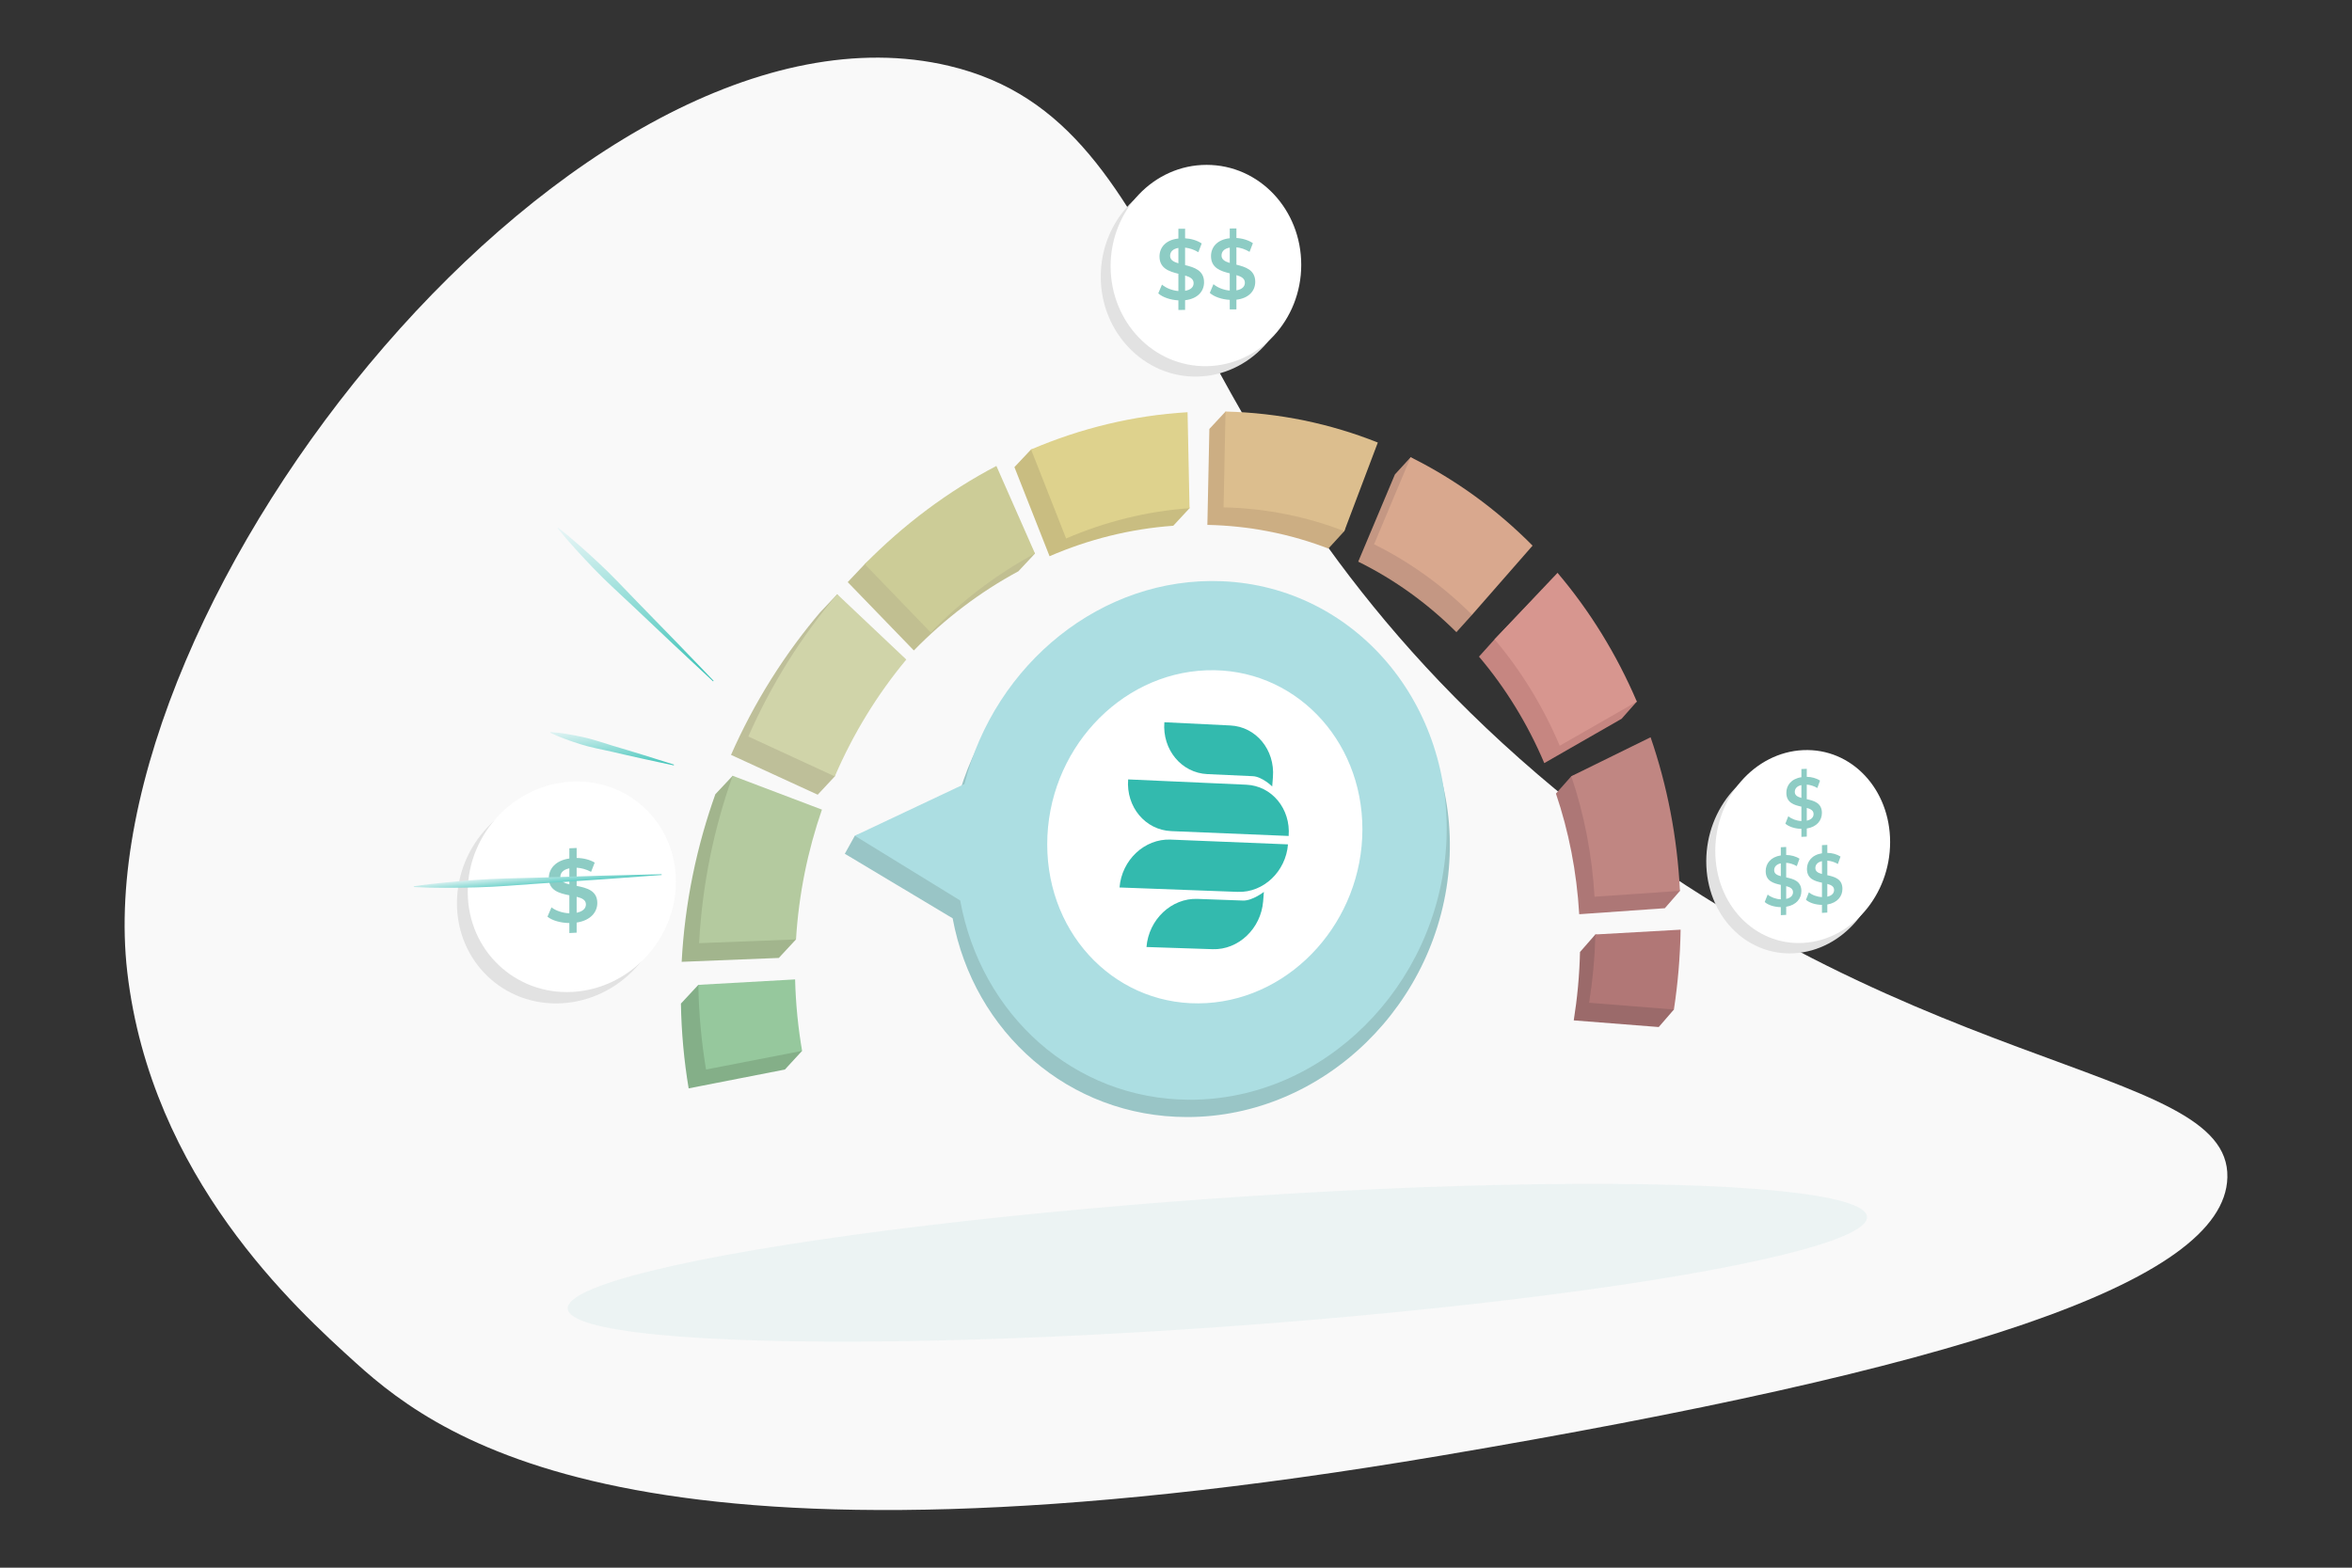 <?xml version="1.0" encoding="UTF-8"?>
<svg xmlns="http://www.w3.org/2000/svg" xmlns:xlink="http://www.w3.org/1999/xlink" id="a" data-name="illustrations" width="1500" height="1000" viewBox="0 0 1500 1000">
  <rect x="0" y="0" width="1500" height="1000" fill="#333333" stroke="none"/>
  <defs>
    <style>
      .e {
        fill: url(#d);
      }

      .f {
        fill: url(#c);
      }

      .g {
        fill: url(#b);
      }

      .h {
        fill: #f9f9f9;
      }

      .i {
        fill: #fff;
      }

      .j {
        fill: #e2e2e2;
      }

      .k {
        fill: #96c89d;
      }

      .l {
        fill: #84af88;
      }

      .m {
        fill: #c1bf91;
      }

      .n {
        fill: #b4ca9f;
      }

      .o {
        fill: #8dccc4;
      }

      .p {
        fill: #b17776;
      }

      .q {
        fill: #c08682;
      }

      .r {
        fill: #bebf99;
      }

      .s {
        fill: #cccc97;
      }

      .t {
        fill: #ccae83;
      }

      .u {
        fill: #c9bd81;
      }

      .v {
        fill: #d0d4a9;
      }

      .w {
        fill: #ded28d;
      }

      .x {
        fill: #c49783;
      }

      .y {
        fill: #dcbe8e;
      }

      .z {
        fill: #d9a88e;
      }

      .aa {
        fill: #ad7776;
      }

      .ab {
        fill: #acdee2;
      }

      .ac {
        fill: #c68681;
      }

      .ad {
        fill: #d7968f;
      }

      .ae {
        fill: #a2b58d;
      }

      .af {
        fill: #99c5c6;
      }

      .ag {
        fill: #9b6a6a;
      }

      .ah {
        fill: #33baae;
      }

      .ai {
        fill: #e1eeef;
        opacity: .55;
      }
    </style>
    <linearGradient id="b" x1="410.17" y1="439.98" x2="400.52" y2="331.18" gradientUnits="userSpaceOnUse">
      <stop offset="0" stop-color="#33c0b4"></stop>
      <stop offset="1" stop-color="#edf7f8"></stop>
    </linearGradient>
    <linearGradient id="c" x1="391.83" y1="493.62" x2="388.98" y2="461.54" xlink:href="#b"></linearGradient>
    <linearGradient id="d" x1="343.43" y1="567.27" x2="342.45" y2="556.19" xlink:href="#b"></linearGradient>
  </defs>
  <path class="h" d="m1420.52,751.07c-1.72,67.69-175.66,122.31-501.83,177.5-504.43,85.36-634.63-7.47-691.72-59.17-38.41-34.78-130.55-118.22-145.8-249.35C53.45,381.8,371.38-13.25,605.16,42c154.69,36.56,130.46,241.83,375.36,451.84,228.26,195.75,441.89,182.59,440,257.22Z"></path>
  <ellipse class="ai" cx="776.33" cy="805.54" rx="415.35" ry="41.01" transform="translate(-54.9 56.78) rotate(-4.05)"></ellipse>
  <path class="j" d="m424.38,569.54c0,36.82-29.44,68.34-66.01,70.42-36.86,2.1-66.95-26.46-66.95-63.81,0-37.34,30.09-68.9,66.95-70.47,36.57-1.56,66.01,27.04,66.01,63.86Z"></path>
  <path class="j" d="m823.75,175.5c0,35.24-26.97,64.22-60.46,64.72s-61.28-28.04-61.28-63.76c0-35.72,27.54-64.71,61.28-64.73,33.49-.02,60.46,28.53,60.46,63.77Z"></path>
  <path class="j" d="m1199.81,543.7c0,33.76-24.74,62.57-55.46,64.37-30.94,1.81-56.18-24.44-56.18-58.64,0-34.2,25.24-63.04,56.18-64.4,30.72-1.35,55.46,24.92,55.46,58.68Z"></path>
  <path class="af" d="m778.22,381.69c-78.13-3.01-148.08,52.76-167.91,129.74-21.61,7.19-43.33,14.42-65.14,21.68-2.13,3.83-4.25,7.66-6.38,11.49,23.03,13.79,45.95,27.51,68.76,41.17,13.52,72.85,74.13,126.64,149.29,126.77,87.46.15,161.76-72.64,167.47-162.46,5.7-89.71-59.02-165.03-146.07-168.39Z"></path>
  <path class="l" d="m500.58,682.24c-20.37,3.98-40.84,7.98-61.39,12-2.93-17.53-4.61-35.58-4.93-54.07,3.71-3.99,7.41-7.97,11.11-11.95,16.98,2.81,33.89,5.61,50.75,8.4.11,2.47.28,6.39.48,11.22.35,8.87.35,10.18.94,11.91.92,2.67,3.69,7.55,13.99,10.58-3.65,3.97-7.3,7.94-10.95,11.91Z"></path>
  <path class="ae" d="m513.27,528.15c-15.28-11.06-30.61-22.16-45.99-33.3-3.68,3.92-7.37,7.84-11.06,11.76-5.27,14.78-10.49,32.27-14.51,52.12-3.62,17.87-5.98,36.18-6.97,54.8,20.74-.83,41.4-1.66,61.96-2.48,3.66-3.95,7.31-7.89,10.96-11.83-2.51-6.48-5.64-17.09-5.42-30.6.32-19.11,7.19-33.59,11.02-40.47Z"></path>
  <path class="r" d="m567.21,432.24c-11.06-17.69-22.15-35.42-33.27-53.19-3.63,3.84-7.26,7.69-10.9,11.54-9.94,11.71-20.81,26-31.46,43.02-9.52,15.21-18.02,31.23-25.37,47.91,18.5,8.5,36.92,16.97,55.28,25.41,3.64-3.9,7.27-7.79,10.9-11.68,1.67-7.7,4.5-17.27,9.47-27.64,7.96-16.61,18.03-28.21,25.34-35.37Z"></path>
  <path class="m" d="m649.47,364.43c3.54-3.79,7.07-7.57,10.6-11.35-11.73-14.81-23.49-29.66-35.28-44.55-13.6,7.33-28.57,16.48-44.21,27.89-10.76,7.85-20.44,15.76-29.08,23.41-3.62,3.83-7.23,7.66-10.86,11.5,14.1,14.58,28.16,29.11,42.17,43.59,19.8-20.28,42.27-37.37,66.66-50.5Z"></path>
  <path class="u" d="m646.96,297.98c7.48,18.97,14.95,37.91,22.4,56.82,24.89-10.75,51.43-17.46,78.9-19.43,3.46-3.73,6.92-7.47,10.37-11.19-3.88-16.69-7.76-33.39-11.65-50.1-16.85,2.76-34.14,5.38-51.86,7.82-12.65,1.74-25.18,3.34-37.57,4.81-3.53,3.76-7.07,7.52-10.61,11.28Z"></path>
  <path class="ag" d="m1003.67,650.88c18.14,1.42,36.21,2.84,54.2,4.25,3.23-3.72,6.45-7.45,9.67-11.17-2.12-2.83-5.02-7.52-6.67-14.11-2.92-11.66-.04-21.79,1.29-25.71-14.85-2.67-29.76-5.36-44.72-8.05-3.26,3.72-6.52,7.45-9.78,11.18-.07,3.21-.21,6.78-.43,10.65-.21,3.67-.48,7.46-.84,11.36-.71,7.67-1.65,14.89-2.72,21.61Z"></path>
  <path class="aa" d="m992.29,506.23c3.28-3.7,6.55-7.39,9.82-11.08,13.66-4.63,27.28-9.25,40.86-13.86,2.89,14.37,6.95,30.43,12.7,47.55,4.96,14.78,10.38,27.93,15.74,39.42-3.22,3.69-6.44,7.38-9.66,11.08-18.13,1.27-36.33,2.55-54.6,3.83-1.58-27.06-6.69-52.88-14.84-76.94Z"></path>
  <path class="ac" d="m943.24,418.86c3.31-3.69,6.62-7.37,9.93-11.05,10.13-10.51,20.23-21,30.31-31.46,7.33,11.9,16.6,25.2,28.21,38.81,11.21,13.14,22.25,23.81,32.2,32.37-3.24,3.66-6.48,7.32-9.72,10.98-16.37,9.38-32.8,18.8-49.29,28.26-10.65-25.09-24.74-47.96-41.64-67.91Z"></path>
  <path class="x" d="m866.22,358.26c7.81-18.57,15.61-37.12,23.39-55.63,3.35-3.66,6.7-7.32,10.05-10.98,7.28,4.87,21.47,15.89,31.24,35.94,13.89,28.49,9.53,56.15,7.89,64.6-3.32,3.68-6.64,7.36-9.96,11.05-18.41-18.33-39.49-33.57-62.62-44.98Z"></path>
  <path class="t" d="m868.61,293.29c-3.76,15.17-7.52,30.34-11.28,45.54-3.38,3.69-6.76,7.39-10.15,11.09-10.79-4.16-23.92-8.26-39.14-11.15-12.35-2.34-25.05-3.69-38.03-3.95.42-20.4.85-40.8,1.27-61.2,3.44-3.7,6.88-7.4,10.32-11.1,12.28,5.81,25.85,11.56,40.64,16.88,16.54,5.95,32.11,10.45,46.37,13.89Z"></path>
  <path class="i" d="m431.06,562.41c0,36.79-29.39,68.27-65.91,70.32s-66.85-26.5-66.85-63.81c0-37.32,30.05-68.83,66.85-70.37,36.52-1.53,65.91,27.07,65.91,63.86Z"></path>
  <path class="k" d="m511.53,670.33c-20.33,3.95-40.74,7.92-61.25,11.9-2.92-17.51-4.6-35.55-4.91-54.01,20.66-1.16,41.23-2.32,61.71-3.47.18,7.23.62,14.96,1.42,23.1.79,8.01,1.84,15.52,3.04,22.47Z"></path>
  <path class="n" d="m524.19,516.44c-18.89-7.16-37.86-14.36-56.91-21.58-12.02,33.67-19.45,69.58-21.43,106.77,20.7-.8,41.3-1.6,61.81-2.4,1.76-28.78,7.47-56.6,16.53-82.79Z"></path>
  <path class="v" d="m578,420.71c-14.64-13.84-29.33-27.73-44.06-41.66-22.83,26.88-42.05,57.46-56.69,90.75,18.46,8.52,36.84,17,55.15,25.45,11.74-27.3,27.2-52.42,45.61-74.54Z"></path>
  <path class="s" d="m660.07,353.08c-8.19-18.59-16.4-37.21-24.62-55.86-30.75,16.1-59.07,37.31-83.95,62.62,14.07,14.58,28.09,29.11,42.07,43.6,19.75-20.23,42.17-37.28,66.5-50.35Z"></path>
  <path class="w" d="m657.57,286.71c7.46,18.96,14.91,37.88,22.35,56.78,24.84-10.71,51.31-17.38,78.72-19.31-.42-20.41-.85-40.82-1.27-61.23-34.75,2.05-68.33,10.29-99.8,23.76Z"></path>
  <path class="p" d="m1013.46,639.64c18.1,1.44,36.13,2.88,54.08,4.31,2.55-16.66,4-33.67,4.28-50.93-18.05,1.01-36.18,2.03-54.38,3.06-.16,6.85-.55,14.2-1.27,21.98-.7,7.66-1.64,14.87-2.71,21.58Z"></path>
  <path class="q" d="m1002.11,495.14c16.92-8.31,33.77-16.6,50.56-24.85,10.53,30.55,17.01,63.45,18.73,97.97-18.09,1.25-36.25,2.5-54.48,3.75-1.57-27.03-6.68-52.83-14.81-76.87Z"></path>
  <path class="ad" d="m953.17,407.81c13.42-14.18,26.81-28.31,40.15-42.41,20.51,24.17,37.63,51.83,50.58,82.13-16.33,9.35-32.73,18.74-49.18,28.17-10.62-25.07-24.68-47.94-41.55-67.89Z"></path>
  <path class="z" d="m876.32,347.18c7.79-18.54,15.57-37.06,23.34-55.53,28.8,14.3,54.99,33.42,77.75,56.4-12.83,14.67-25.71,29.39-38.62,44.14-18.37-18.34-39.4-33.58-62.47-45.01Z"></path>
  <path class="y" d="m878.71,282.29c-7.12,18.81-14.24,37.66-21.38,56.53-24-9.28-49.88-14.59-77-15.18.42-20.38.84-40.75,1.26-61.13,34.3.83,66.95,7.75,97.11,19.77Z"></path>
  <path class="ab" d="m779.33,370.75c-76.44-3.16-144.84,52.46-164.24,129.36-23.19,10.94-46.5,21.94-69.92,33,22.51,13.83,44.92,27.6,67.21,41.3,13.22,72.85,72.49,126.76,146.01,127.09,85.59.38,158.33-72.22,163.91-162.06,5.58-89.72-57.79-165.17-142.98-168.69Z"></path>
  <path class="i" d="m868.88,528.97c0,57.97-44.22,107.6-99.38,110.89-55.85,3.32-101.63-42.01-101.63-101.3,0-59.29,45.78-108.99,101.63-110.99,55.16-1.98,99.38,43.43,99.38,101.41Z"></path>
  <path class="ah" d="m746.97,530.15c-16.55-.68-28.88-15.45-27.49-32.98l75.33,3.38c16.32.73,28.4,15.36,27.03,32.69l-74.87-3.09Zm42.44,38.76l-75.42-2.81c1.4-17.54,15.99-31.21,32.55-30.54l74.88,3.05c-1.37,17.33-15.67,30.9-32.01,30.29m21.95-67.22s-6.42-6.3-12.4-6.57l-28.96-1.32c-16.51-.75-28.81-15.57-27.42-33.09l42.07,2.06c16.4.8,28.54,15.54,27.17,32.93l-.47,5.98Zm-5.78,73.24c-1.38,17.41-15.78,31.1-32.22,30.55l-42.18-1.39c1.4-17.56,15.97-31.3,32.51-30.69l29,1.06c5.99.22,13.36-5.52,13.36-5.52l-.47,5.99Z"></path>
  <path class="o" d="m367.76,588.49v6.44s-4.66.24-4.66.24v-6.38c-5.58-.06-10.99-1.62-13.96-4.06l2.57-5.94c2.79,2.16,7.07,3.61,11.39,3.79v-11.5c-6.32-1.24-13.1-2.98-13.1-10.98,0-5.87,4.22-11.19,13.1-12.48v-6.5s4.66-.22,4.66-.22v6.38c4.2.03,8.46,1.09,11.52,2.96l-2.32,5.91c-3.01-1.64-6.19-2.46-9.2-2.66v11.61c6.31,1.24,13.17,2.91,13.17,10.89,0,5.85-4.25,11.12-13.17,12.5Zm-4.66-24.37v-10.23c-4.04.83-5.75,2.98-5.75,5.51,0,2.76,2.45,3.91,5.75,4.72Zm10.57,12.75c0-2.81-2.5-4.01-5.91-4.82v10.17c4.15-.84,5.91-2.88,5.91-5.36Z"></path>
  <path class="i" d="m829.87,168.95c0,35.22-26.93,64.16-60.37,64.63-33.7.48-61.2-28.07-61.2-63.77,0-35.7,27.5-64.64,61.2-64.64s60.37,28.55,60.37,63.77Z"></path>
  <g>
    <path class="o" d="m755.8,191.51v6.17s-4.28.04-4.28.04v-6.12c-5.13-.28-10.1-2-12.83-4.46l2.36-5.59c2.57,2.18,6.49,3.75,10.47,4.1v-11.02c-5.81-1.45-12.04-3.38-12.04-11.05,0-5.63,3.88-10.56,12.04-11.43v-6.23s4.28-.02,4.28-.02v6.11c3.86.2,7.78,1.39,10.59,3.3l-2.14,5.57c-2.77-1.69-5.69-2.61-8.46-2.92v11.13c5.8,1.45,12.1,3.32,12.1,10.97,0,5.61-3.91,10.49-12.1,11.45Zm-4.28-23.55v-9.81c-3.71.63-5.28,2.62-5.28,5.05,0,2.65,2.25,3.85,5.28,4.76Zm9.71,12.65c0-2.7-2.3-3.94-5.43-4.86v9.75c3.81-.64,5.43-2.53,5.43-4.9Z"></path>
    <path class="o" d="m788.53,191.19v6.15s-4.25.04-4.25.04v-6.1c-5.09-.28-10.03-1.99-12.73-4.44l2.34-5.57c2.55,2.17,6.45,3.74,10.39,4.08v-10.98c-5.76-1.44-11.95-3.37-11.95-11.02,0-5.61,3.85-10.52,11.95-11.39v-6.21s4.25-.02,4.25-.02v6.09c3.84.2,7.72,1.39,10.51,3.29l-2.12,5.55c-2.75-1.68-5.65-2.6-8.39-2.91v11.09c5.75,1.44,12.01,3.31,12.01,10.93,0,5.59-3.88,10.45-12.01,11.41Zm-4.25-23.46v-9.77c-3.69.63-5.24,2.61-5.24,5.03,0,2.64,2.23,3.83,5.24,4.74Zm9.64,12.6c0-2.69-2.28-3.93-5.39-4.84v9.72c3.79-.64,5.39-2.52,5.39-4.88Z"></path>
  </g>
  <path class="i" d="m1205.43,537.18c0,33.74-24.71,62.51-55.39,64.28-30.9,1.78-56.11-24.47-56.11-58.65,0-34.18,25.21-62.98,56.11-64.32s55.39,24.95,55.39,58.69Z"></path>
  <g>
    <path class="o" d="m1139.15,578.42v5.16s-3.43.19-3.43.19v-5.12c-4.1-.05-8.09-1.31-10.27-3.27l1.89-4.76c2.05,1.73,5.19,2.9,8.38,3.05v-9.22c-4.65-1-9.64-2.39-9.64-8.8,0-4.71,3.1-8.97,9.64-10v-5.21s3.43-.17,3.43-.17v5.11c3.09.03,6.23.88,8.48,2.38l-1.71,4.74c-2.21-1.31-4.55-1.97-6.77-2.13v9.3c4.64,1,9.69,2.34,9.69,8.74,0,4.69-3.13,8.91-9.69,10.01Zm-3.43-19.53v-8.2c-2.97.66-4.23,2.39-4.23,4.42,0,2.21,1.8,3.13,4.23,3.79Zm7.78,10.23c0-2.26-1.84-3.22-4.35-3.87v8.15c3.05-.67,4.35-2.31,4.35-4.29Z"></path>
    <path class="o" d="m1165.37,576.98v5.14s-3.41.19-3.41.19v-5.1c-4.08-.05-8.04-1.31-10.2-3.26l1.88-4.75c2.04,1.73,5.16,2.89,8.33,3.04v-9.19c-4.62-.99-9.58-2.39-9.58-8.78,0-4.69,3.08-8.94,9.58-9.97v-5.19s3.41-.17,3.41-.17v5.1c3.08.03,6.19.88,8.43,2.37l-1.7,4.72c-2.2-1.31-4.53-1.97-6.73-2.13v9.28c4.61,1,9.63,2.34,9.63,8.71,0,4.68-3.11,8.89-9.63,9.98Zm-3.41-19.48v-8.18c-2.95.66-4.2,2.38-4.2,4.4,0,2.21,1.79,3.12,4.2,3.78Zm7.73,10.2c0-2.25-1.83-3.21-4.32-3.86v8.13c3.03-.67,4.32-2.3,4.32-4.27Z"></path>
  </g>
  <path class="o" d="m1152.28,528.5v5.15s-3.42.17-3.42.17v-5.11c-4.09-.07-8.06-1.35-10.23-3.32l1.88-4.74c2.05,1.74,5.18,2.93,8.35,3.09v-9.2c-4.63-1.02-9.61-2.44-9.61-8.85,0-4.7,3.09-8.94,9.61-9.93v-5.2s3.42-.15,3.42-.15v5.11c3.09.04,6.21.91,8.45,2.42l-1.71,4.72c-2.21-1.32-4.54-2-6.75-2.17v9.29c4.63,1.02,9.66,2.39,9.66,8.78,0,4.69-3.12,8.88-9.66,9.94Zm-3.42-19.52v-8.19c-2.96.64-4.22,2.36-4.22,4.38,0,2.21,1.8,3.14,4.22,3.81Zm7.75,10.26c0-2.25-1.83-3.22-4.33-3.89v8.14c3.04-.65,4.33-2.28,4.33-4.25Z"></path>
  <path class="g" d="m454.78,434.62c-8.54-7.87-16.98-15.84-25.48-23.75l-25.31-23.92-12.72-11.89c-4.24-3.96-8.38-8.03-12.42-12.2-4.02-4.19-8.01-8.4-11.9-12.72-3.9-4.31-7.73-8.69-11.39-13.25l.34-.34c4.62,3.58,9.05,7.35,13.42,11.19,4.38,3.82,8.65,7.76,12.9,11.71,4.23,3.97,8.36,8.05,12.38,12.23l12.08,12.54,24.3,24.95c8.04,8.37,16.13,16.7,24.13,25.12l-.34.34Z"></path>
  <path class="f" d="m429.71,488.22c-6.66-1.36-13.29-2.85-19.93-4.27l-9.94-2.22-9.93-2.29c-3.31-.74-6.63-1.47-9.96-2.16-3.32-.72-6.6-1.58-9.85-2.58-3.24-1.03-6.47-2.08-9.66-3.29-3.2-1.19-6.37-2.47-9.47-4l.12-.46c3.46.2,6.85.66,10.21,1.2,3.37.53,6.7,1.21,10.02,1.91,3.32.73,6.59,1.61,9.84,2.62,3.24,1.04,6.48,2.05,9.73,3.04l9.76,2.91,9.74,2.98c6.48,2.05,12.98,4.03,19.44,6.13l-.12.46Z"></path>
  <path class="e" d="m421.97,558.14c-13.15,1.02-26.31,1.91-39.46,2.88l-39.47,2.64-19.73,1.41-9.87.6c-3.29.17-6.59.28-9.88.38-6.59.15-13.19.28-19.79.25-6.6-.01-13.21-.12-19.82-.49l-.02-.48c6.55-1.01,13.12-1.75,19.68-2.4,6.57-.67,13.14-1.18,19.72-1.67,3.29-.22,6.58-.42,9.87-.58l9.88-.36,19.78-.5,39.54-1.2c13.19-.32,26.37-.7,39.56-.96l.02.48Z"></path>
</svg>

